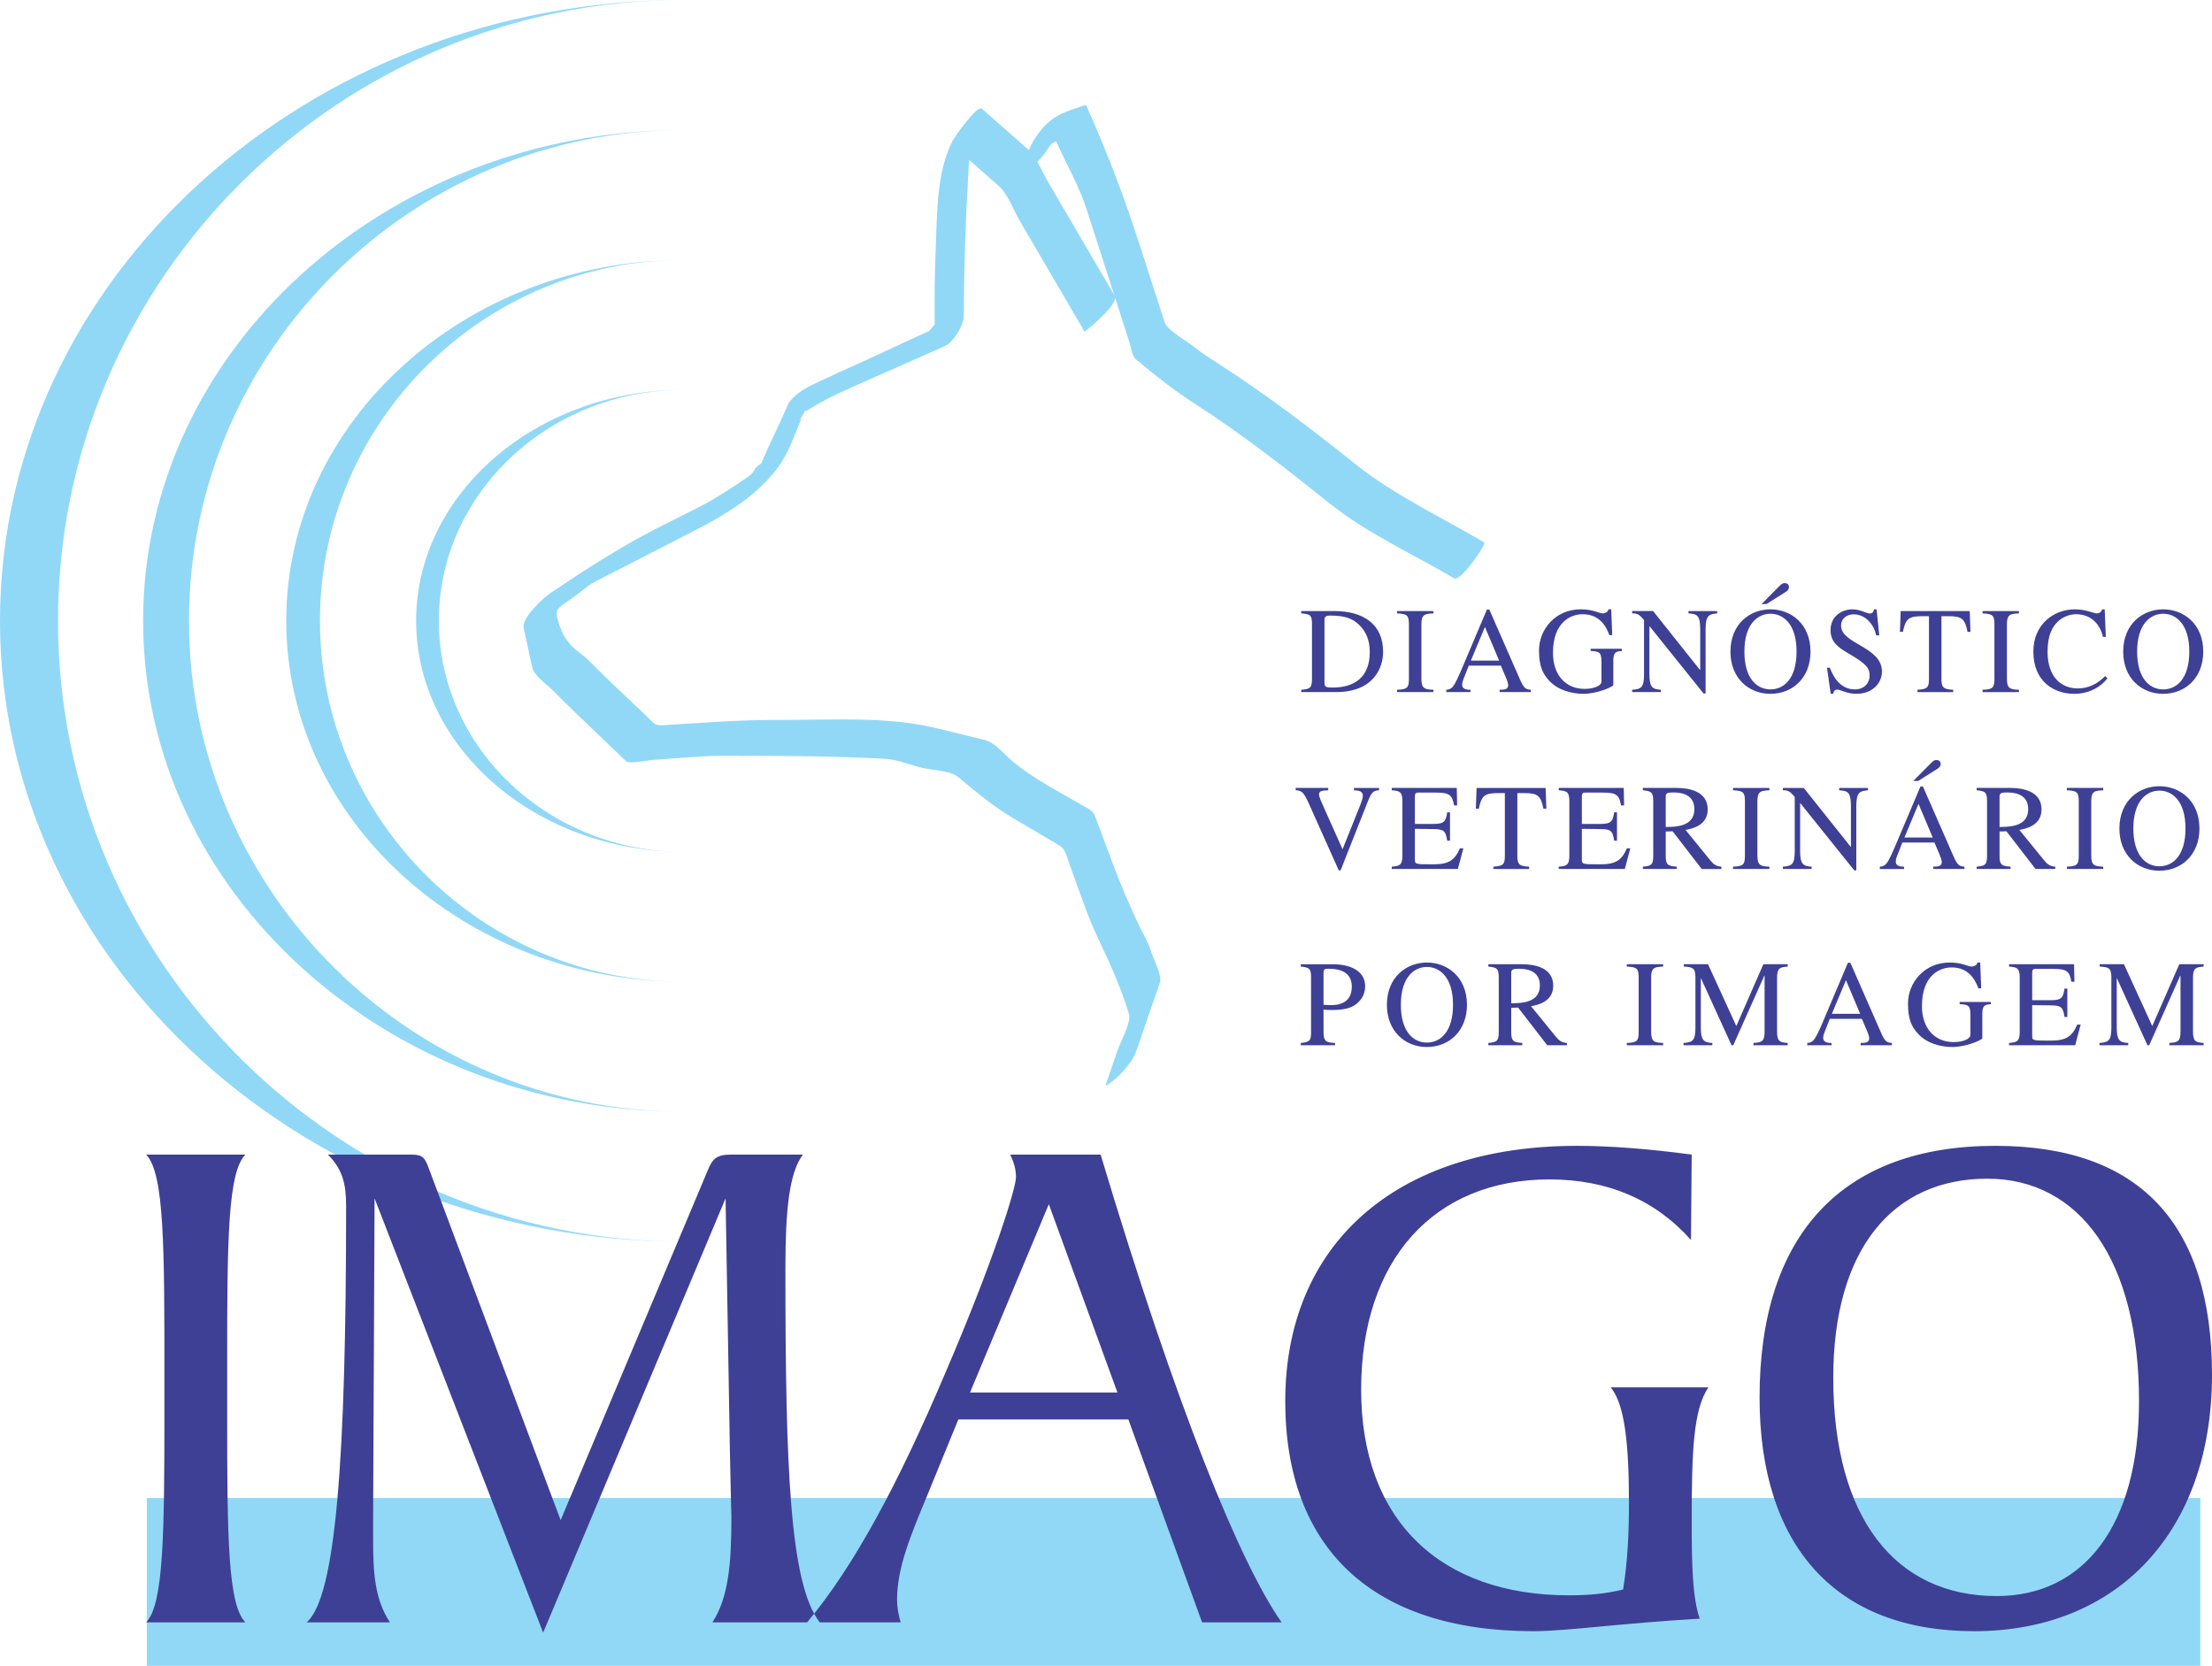 <?xml version="1.0" encoding="UTF-8"?> <svg xmlns="http://www.w3.org/2000/svg" xmlns:xlink="http://www.w3.org/1999/xlink" xmlns:xodm="http://www.corel.com/coreldraw/odm/2003" xml:space="preserve" width="132.405mm" height="99.716mm" version="1.1" style="shape-rendering:geometricPrecision; text-rendering:geometricPrecision; image-rendering:optimizeQuality; fill-rule:evenodd; clip-rule:evenodd" viewBox="0 0 3083.22 2322.01"> <defs> <style type="text/css"> .fil0 {fill:#91D8F7} .fil1 {fill:#3E4095} </style> </defs> <g id="Camada_x0020_1">  <g id="_3133136355744"> <path class="fil0" d="M204.62 2088.1l2862.36 0 0 233.91 -2862.36 0 0 -233.91zm748.38 -2088.1c-524.88,0 -953.01,388.75 -953.01,865.39 0,476.63 428.12,865.37 953.01,865.37 5.34,0 10.66,-0.1 15.98,-0.17l0 -0.02c-5.31,0.09 -10.64,0.19 -15.98,0.19 -480.35,0 -872.14,-388.74 -872.14,-865.37 0,-476.64 391.79,-865.39 872.14,-865.39 5.34,0 10.67,0.11 15.98,0.21l0 -0.02c-5.32,-0.08 -10.64,-0.19 -15.98,-0.19zm0 181.15c-415.02,0 -753.53,307.37 -753.53,684.25 0,376.86 338.51,684.25 753.53,684.25 5.34,0 10.67,-0.09 15.98,-0.19l0 -0.02c-5.31,0.13 -10.64,0.21 -15.98,0.21 -379.8,0 -689.59,-307.38 -689.59,-684.25 0,-376.88 309.79,-684.25 689.59,-684.25 5.34,0 10.67,0.07 15.98,0.2l0 -0.02c-5.31,-0.1 -10.64,-0.17 -15.98,-0.17zm0.01 181.13c-305.16,0 -554.05,226.02 -554.05,503.11 0,277.11 248.89,503.11 554.05,503.11 5.34,0 10.66,-0.09 15.97,-0.22l0 -0.05c-5.31,0.17 -10.63,0.27 -15.97,0.27 -279.26,0 -507.04,-226 -507.04,-503.11 0,-277.1 227.78,-503.11 507.04,-503.11 5.34,0 10.67,0.1 15.97,0.27l0 -0.05c-5.31,-0.15 -10.63,-0.22 -15.97,-0.22zm0 181.14c-205.43,0 -372.99,144.63 -372.99,321.97 0,177.34 167.56,321.98 372.99,321.98 5.35,0 10.68,-0.13 15.97,-0.31l0 -0.05c-5.3,0.23 -10.62,0.37 -15.97,0.37 -187.99,0 -341.33,-144.64 -341.33,-321.98 0,-177.34 153.34,-321.97 341.33,-321.97 5.36,0 10.68,0.12 15.97,0.35l0 -0.05c-5.3,-0.19 -10.62,-0.3 -15.97,-0.3zm1073.88 262.72c-56.62,-33.43 -121.05,-62.5 -172.43,-103.54 -62,-49.5 -122.17,-96.83 -188.84,-139.68 -29.39,-18.9 -55.1,-39.43 -82.06,-61.85 -5.64,-4.69 -6.78,-16.17 -8.94,-22.85 -6.75,-20.99 -13.49,-41.93 -20.25,-62.91 -0.67,14.13 -42.45,47.26 -42.59,47.03l0 0 0 0 0 0c-30.09,-51.41 -60.16,-102.81 -90.23,-154.23 -8.46,-14.43 -16.68,-37.64 -29.43,-48.87 -21.82,-19.24 -17.1,-15.1 -38.93,-34.34 0.02,-0.31 -2.64,-2.39 -2.7,-0.52 -0.88,26.92 -2.96,54.43 -3.92,78.67 -1.82,45.58 -3.1,90.79 -3.1,136.38 0,13.99 -14.38,37.52 -26.39,42.93 -39.59,17.88 -93.28,41.02 -132.89,58.9 -25.31,11.44 -33.69,15.41 -64.3,33.89 12.07,-14.4 -14.54,22.22 -2.47,7.83 -18.13,42.58 -20.97,59.49 -54.41,92.9 -25.62,25.6 -61.68,46.75 -93.99,63.31 -46.79,24.01 -93.59,48.01 -140.38,72 -10.61,5.44 -18.34,14.03 -33.94,24.49 -19.07,12.78 -18.5,15.31 -18.27,16.99 -1.67,3.29 0.56,9.42 3.28,18.87 6.85,17.21 7.04,16.38 11.36,21.56 7.2,11.76 20.57,18.27 30.62,28.54 25.9,26.45 53.31,51.5 80.06,77.06 11.58,11.07 10.18,12.94 25.12,12.01 25.56,-1.58 51.12,-3.14 76.7,-4.73 29.64,-1.82 58.67,-2.48 88.38,-2.48 71.54,0 146.2,-5.11 216.05,12.1 21.58,5.33 43.15,10.64 64.73,15.96 14.3,3.53 27.98,20.77 39.03,29.98 28.88,24.06 62.89,41.03 95.21,60.1 8.69,5.13 16.05,7.11 19.53,16.42 7.77,20.8 15.53,41.6 23.31,62.4 11.2,30.02 23.15,58.37 36.79,87.37 5.77,12.27 13.83,25.06 17.74,38.06 2.89,9.65 15.73,34.09 12.47,43.54 -11.06,32.1 -22.14,64.19 -33.2,96.3 -4.27,12.39 -14.53,23.47 -23.18,32.97 -1.19,1.29 -20.89,18.31 -19.26,13.58 5.55,-16.14 11.11,-32.27 16.68,-48.41 4.01,-11.65 19.21,-39.03 15.82,-50.36 -11.33,-37.8 -26.96,-71.27 -43.8,-107.06 -15.49,-32.93 -26.55,-68.14 -39.28,-102.22 -3.94,-10.52 -4.87,-20.37 -14.53,-26.07 -21.18,-12.51 -42.37,-25.02 -63.56,-37.52 -28.39,-16.75 -52,-36.88 -77.39,-58.02 -9.8,-8.18 -38.3,-9.45 -50.52,-12.47 -16.08,-3.96 -34.53,-11.6 -51.15,-12.49 -75.92,-4.01 -151.35,-4.18 -227.41,-4.18 -27.99,0 -66.22,3.93 -97.48,5.86 -4.73,0.3 -31.62,5.71 -35.36,2.13 -11.22,-10.73 -22.44,-21.45 -33.67,-32.18 -22.76,-21.76 -45.7,-43.3 -67.74,-65.79 -8.25,-8.44 -27.35,-21.2 -29.93,-33.1 -4,-18.5 -7.98,-36.99 -11.99,-55.48 -2.9,-13.45 27.27,-41.51 37.2,-48.18 48.85,-32.74 95.75,-63.24 147.99,-90.03 65.48,-33.59 69.63,-32.37 127.58,-72.08 10.88,-7.23 6.34,-11.75 18.29,-18.39 12.46,-29.28 25.81,-55.04 38.26,-84.34 14.79,-20.11 34.48,-25.66 70.84,-43.19 58.48,-25.94 68.21,-31.65 124.85,-57.21 -13.5,16.08 21.4,-25.02 7.9,-8.94 0,-47.57 -0.32,-61.36 1.57,-108.88 1.89,-47.48 1.31,-104.47 23.27,-147.15 2.83,-5.53 34.47,-50.72 40.98,-45 21.17,18.65 42.32,37.29 63.48,55.92 0.65,0.58 1.29,1.18 1.92,1.8 4.22,-9.7 9.47,-18.97 17.1,-28.06 18.12,-21.58 35.12,-25.85 61.04,-34.49 0.59,-0.02 1.16,-0.05 1.75,-0.06 30.17,66.77 54.19,130.94 76.65,200.69 10.95,33.98 21.89,67.96 32.84,101.94 3.6,11.16 33.27,27.67 42.42,35.28 10.04,8.36 20.97,14.98 31.97,22.04 68.01,43.72 129.45,90.73 192.68,141.23 53.4,42.62 118.66,73.02 177.42,107.7 0.33,0.2 0.66,0.41 0.99,0.59 3.45,2.04 -32.96,55.3 -41.96,50l0 0 0 0 0 0zm-473.87 -395.01c-0.16,-0.49 -0.33,-0.99 -0.48,-1.48 -12.7,-39.44 -25.41,-78.89 -38.12,-118.33 -10.23,-31.76 -27.94,-62.45 -41.68,-92.84 -1.45,-3.22 -0.15,-0.82 -6.34,1.25 -10.53,11.37 0.71,2.4 -20.37,25.98 5.36,9.27 9.85,19.41 14.68,27.66 30.77,52.6 61.56,105.18 92.31,157.76z"></path> <path class="fil1" d="M203.75 2261.4l138.33 0c-24.41,-24.42 -25.43,-119.01 -25.43,-286.83l0 -79.34c0,-167.83 1.02,-261.4 25.43,-285.81l-138.33 0c25.43,26.45 25.43,129.18 25.43,312.26l0 41.7c0,174.94 -1.02,272.59 -25.43,298.02zm553.31 14.4l254.29 -605.36 6.1 356c1.02,55.94 2.04,85.43 2.04,87.47 0,66.11 -4.07,112.9 -26.45,147.49l149.51 0c-41.7,-53.91 -47.8,-215.63 -47.8,-493.31 0,-80.36 5.09,-133.24 24.41,-158.67l-99.68 0c-20.35,0 -26.45,5.09 -33.57,23.4l-204.44 486.19 -184.1 -491.27c-6.1,-17.29 -11.18,-18.31 -26.44,-18.31l-113.91 0c20.34,20.34 25.42,40.69 25.42,71.2 0,352.93 -14.24,545.18 -54.92,580.78l115.95 0c-21.36,-32.55 -23.39,-70.19 -23.39,-114.94l0 -31.52 2.04 -444.49 234.95 605.36zm368.03 -14.4l130.36 0c-3.05,-10.18 -5.09,-20.35 -5.09,-31.53 0,-44.76 19.32,-90.53 41.7,-144.43l43.73 -106.8 236.99 0 102.73 282.76 110.87 0c-57.98,-82.39 -146.47,-299.04 -252.25,-651.98l-126.13 0c5.09,10.17 8.14,20.34 8.14,31.53 0,14.24 -28.48,109.85 -99.68,275.64 -64.08,150.53 -125.11,265.47 -191.39,344.81zm226.99 -320.4l109.85 -262.42 95.61 262.42 -205.46 0zm893.03 -7.12c19.33,23.4 25.43,77.3 25.43,161.72 0,42.72 -2.04,82.39 -8.14,120.02 -24.41,6.11 -48.82,8.14 -75.27,8.14 -179.01,0 -289.88,-103.75 -289.88,-286.83 0,-181.05 101.71,-292.93 262.42,-292.93 81.37,0 147.48,28.48 197.32,84.42l1.01 -119.01c-61.02,-8.14 -114.93,-12.2 -159.69,-12.2 -255.3,0 -406.84,139.34 -406.84,355.99 0,204.44 121.03,320.56 345.82,320.56 45.77,0 123.07,-11.19 231.9,-17.46 -10.17,-29.5 -11.19,-75.27 -11.19,-136.3 0,-94.59 2.04,-155.61 23.4,-186.13l-136.3 0zm506.52 339.89c200.37,0 331.58,-139.51 331.58,-357.18 0,-211.56 -101.71,-319.38 -302.09,-319.38 -213.59,0 -328.52,124.09 -328.52,350.91 0,208.51 107.81,325.65 299.03,325.65zm31.53 -48.99c-141.38,0 -227.83,-108.83 -227.83,-304.12 0,-180.03 83.41,-277.67 214.61,-277.67 129.18,0 211.56,113.91 211.56,310.21 0,173.93 -77.3,271.58 -198.34,271.58z"></path> <path class="fil1" d="M1813.71 964.71l48.45 0c52.21,0 65.7,-33.44 65.7,-56.13 0,-38.22 -27.13,-56.82 -68.08,-56.82l-46.07 0 0 3.24c13.14,1.02 15.02,2.73 15.02,15.35l0 75.75c0,11.95 -2.05,14.67 -15.02,15.35l0 3.25zm32.42 -99.99c0,-3.41 0,-6.66 8.02,-6.66 21.5,0 31.05,4.6 39.24,11.94 11.77,10.58 15.87,24.4 15.87,38.73 0,49.65 -41.98,49.65 -52.9,49.65 -8.19,0 -10.24,-1.19 -10.24,-6.99l0 -86.68zm101.16 99.99l50.68 0 0 -3.25c-12.62,-0.34 -16.72,-2.04 -16.72,-15.35l0 -75.75c0,-13.66 4.26,-14.84 16.72,-15.35l0 -3.24 -50.68 0 0 3.24c14.17,0.68 16.55,2.73 16.55,15.35l0 75.75c0,12.12 -2.05,15.02 -16.55,15.35l0 3.25zm186.47 -3.25c-7.51,-0.51 -9.89,-2.38 -15.35,-14.84l-42.49 -96.91 -3.41 0 -35.49 83.78c-3.24,7.51 -8.53,19.96 -12.45,24.22 -3.07,3.25 -5.97,3.58 -8.71,3.75l0 3.25 33.79 0 0 -3.25c-3.58,0 -11.6,0 -11.6,-7.16 0,-1.88 0.51,-4.27 1.36,-6.49l7.85 -19.97 44.71 0 6.99 16.38c1.02,2.39 3.24,8.02 3.24,10.75 0,6.31 -5.63,6.48 -11.94,6.48l0 3.25 43.51 0 0 -3.25zm-83.6 -40.6l19.62 -46.92 19.79 46.92 -39.41 0zm210.53 -16.55l-43.51 0 0 3.07c11.6,0.85 15.02,1.02 15.02,15.18l0 27.64c0,6.14 -11.78,10.07 -23.38,10.07 -26.44,0 -44.19,-19.28 -44.19,-50.17 0,-43.17 25.08,-53.91 41.29,-53.91 23.89,0 32.76,16.89 37.37,29.18l3.92 0 -1.36 -36.01 -3.75 0c-1.02,4.78 -6.65,5.64 -8.02,5.64 -5.46,0 -13.31,-5.64 -30.54,-5.64 -36.18,0 -58.36,28.5 -58.36,57.16 0,22.35 5.12,32.42 14.16,42.32 12.12,13.14 31.05,18.29 47.95,18.29 18.77,0 41.46,-9.92 41.46,-12.31l0 -34.3c0,-12.11 4.44,-12.45 11.94,-13.13l0 -3.07zm132.9 -52.55l-40.1 0 0 3.24c11.6,0.85 16.38,2.21 16.38,21.83l0 56.99 -0.34 0 -65.35 -82.07 -29.18 0 0 3.24c6.83,0 9.56,0.85 16.55,9.38l0 75.25c0,18.43 -3.58,20.99 -16.55,21.84l0 3.25 40.1 0 0 -3.25c-12.46,-0.51 -16.04,-4.26 -16.04,-21.84l0 -66.55 0.34 0 75.07 93.54 2.9 0 0 -89.78c0,-19.96 5.46,-20.64 16.21,-21.83l0 -3.24zm68.57 -9.73l26.28 -16.55c1.71,-1.02 5.12,-3.24 5.12,-7.16 0,-0.69 -0.17,-5.47 -5.64,-5.47 -2.39,0 -3.58,0 -7.51,3.93l-25.08 25.25 6.83 0zm5.63 125.1c30.89,0 55.8,-22.38 55.8,-58.73 0,-39.24 -27.82,-59.04 -55.8,-59.04 -27.98,0 -55.79,19.8 -55.79,59.04 0,36.35 24.91,58.73 55.79,58.73zm0 -6.17c-18.94,0 -36.35,-15.19 -36.35,-52.73 0,-38.9 18.94,-52.72 36.35,-52.72 17.41,0 36.35,13.82 36.35,52.72 0,37.54 -17.41,52.73 -36.35,52.73zm147.91 -111.59l-3.58 0c-0.34,1.88 -1.19,5.8 -5.97,5.8 -4.27,0 -13.48,-5.8 -23.72,-5.8 -15.35,0 -30.89,9.56 -30.89,29.01 0,16.89 10.92,24.4 26.62,33.44 25.09,14.67 27.81,20.48 27.81,30.2 0,9.21 -6.82,18.94 -20.48,18.94 -23.03,0 -31.73,-22.18 -34.98,-30.2l-3.92 0 5.12 36.2 3.75 0c0,-2.76 1.71,-5.66 5.29,-5.66 5.12,0 13.49,5.83 26.45,5.83 24.4,0 36,-16.41 36,-30.91 0,-34.98 -56.99,-38.39 -56.99,-63.99 0,-10.58 8.7,-15.87 17.23,-15.87 17.91,0 28.84,15.35 31.74,29.35l4.27 0 -3.75 -36.35zm106.79 112.1c-14.34,-0.51 -16.38,-3.75 -16.38,-15.35l0 -87.19 9.21 0c18.77,0 23.55,3.07 27.13,21.84l4.09 0 -1.02 -29 -96.23 0 -1.02 29 4.1 0c3.75,-18.59 8.36,-21.84 27.13,-21.84l9.21 0 0 85.31c0,12.63 -0.51,16.55 -16.04,17.23l0 3.25 49.83 0 0 -3.25zm40.93 3.25l50.68 0 0 -3.25c-12.63,-0.34 -16.72,-2.04 -16.72,-15.35l0 -75.75c0,-13.66 4.27,-14.84 16.72,-15.35l0 -3.24 -50.68 0 0 3.24c14.16,0.68 16.55,2.73 16.55,15.35l0 75.75c0,12.12 -2.05,15.02 -16.55,15.35l0 3.25zm171.8 -76.95l-1.54 -38.4 -3.58 0c-1.36,5.64 -7,5.64 -7.85,5.64 -3.75,0 -14.84,-5.64 -30.03,-5.64 -29.35,0 -58.01,20.65 -58.01,58.87 0,42.49 29.52,58.9 56.99,58.9 31.39,0 46.07,-21.36 46.24,-21.7l-3.07 -3.07c-5.29,5.12 -17.58,17.24 -38.57,17.24 -21.5,0 -41.8,-14.85 -41.8,-51.02 0,-24.57 7.51,-35.5 14.16,-41.98 7.16,-7 17.06,-10.41 25.59,-10.41 20.98,0 33.27,13.65 37.54,31.57l3.92 0zm80 79.37c30.88,0 55.8,-22.38 55.8,-58.73 0,-39.24 -27.81,-59.04 -55.8,-59.04 -27.98,0 -55.79,19.8 -55.79,59.04 0,36.35 24.91,58.73 55.79,58.73zm0 -6.17c-18.94,0 -36.35,-15.19 -36.35,-52.73 0,-38.9 18.94,-52.72 36.35,-52.72 17.41,0 36.35,13.82 36.35,52.72 0,37.54 -17.41,52.73 -36.35,52.73z"></path> <path class="fil1" d="M1922.16 1098.33l-34.98 0 0 3.24c6.49,0.34 12.46,0.86 12.46,7.85 0,3.58 -2.9,10.75 -3.24,11.77l-25.08 62.63 -25.76 -57.68c-3.93,-8.7 -7,-15.7 -7,-18.26 0,-5.46 3.24,-5.81 12.8,-6.32l0 -3.24 -45.38 0 0 3.24c8.02,0.34 11.09,2.39 18.09,17.92l41.97 93.71 2.57 0 37.88 -95.76c5.12,-12.97 7.51,-15.36 15.7,-15.87l0 -3.24zm117.56 84.12l-4.78 0c-7.51,17.24 -16.04,22.35 -37.37,22.35 -25.42,0 -25.42,-0.17 -25.42,-7.17l0 -42.31 26.27 0.34c14.17,0.17 16.73,2.56 18.77,16.21l3.92 0 0 -39.59 -3.92 0c-1.88,12.12 -3.58,16.2 -18.77,16.2l-26.27 0 0 -37.88c0,-5.8 2.04,-5.8 5.63,-5.8l23.04 0c18.94,0 23.37,2.73 25.94,17.91l4.27 0 -0.51 -24.4 -90.6 0 0 3.24c10.75,0.86 14.84,1.88 14.84,15.36l0 75.76c0,13.14 -3.92,14.67 -14.84,15.35l0 3.25 92.14 0 7.68 -28.84zm91.63 25.59c-14.33,-0.51 -16.38,-3.75 -16.38,-15.35l0 -87.19 9.21 0c18.77,0 23.55,3.07 27.13,21.84l4.09 0 -1.02 -29.01 -96.23 0 -1.03 29.01 4.1 0c3.75,-18.6 8.36,-21.84 27.13,-21.84l9.21 0 0 85.31c0,12.63 -0.51,16.55 -16.04,17.23l0 3.25 49.83 0 0 -3.25zm141.11 -25.59l-4.78 0c-7.51,17.24 -16.04,22.35 -37.37,22.35 -25.43,0 -25.43,-0.17 -25.43,-7.17l0 -42.31 26.28 0.34c14.17,0.17 16.72,2.56 18.77,16.21l3.93 0 0 -39.59 -3.93 0c-1.88,12.12 -3.58,16.2 -18.77,16.2l-26.28 0 0 -37.88c0,-5.8 2.05,-5.8 5.63,-5.8l23.03 0c18.94,0 23.38,2.73 25.94,17.91l4.27 0 -0.51 -24.4 -90.6 0 0 3.24c10.75,0.86 14.84,1.88 14.84,15.36l0 75.76c0,13.14 -3.92,14.67 -14.84,15.35l0 3.25 92.14 0 7.68 -28.84zm126.95 25.59c-6.99,-0.34 -11.09,-3.41 -14.85,-8.02l-35.15 -43.17c8.7,-1.71 30.89,-5.8 30.89,-28.67 0,-26.28 -28.16,-29.86 -43.34,-29.86l-47.09 0 0 3.24c11.95,1.19 14.5,2.73 14.5,15.36l0 73.88c0,12.8 -0.68,16.38 -14.5,17.23l0 3.25 47.27 0 0 -3.25c-13.65,-0.68 -15.35,-3.92 -15.35,-15.35l0 -33.61 9.55 -0.34 40.61 52.56 27.47 0 0 -3.25zm-77.63 -97.26c0,-4.95 1.53,-6.14 10.58,-6.14 7,0 29.35,0.51 29.35,23.2 0,24.41 -25.59,24.74 -39.92,24.91l0 -41.97zm93.84 100.51l50.68 0 0 -3.25c-12.62,-0.34 -16.72,-2.05 -16.72,-15.35l0 -75.76c0,-13.65 4.27,-14.85 16.72,-15.36l0 -3.24 -50.68 0 0 3.24c14.17,0.69 16.55,2.73 16.55,15.36l0 75.76c0,12.11 -2.04,15.02 -16.55,15.35l0 3.25zm188.03 -112.96l-40.1 0 0 3.24c11.6,0.86 16.38,2.22 16.38,21.84l0 56.99 -0.34 0 -65.35 -82.07 -29.18 0 0 3.24c6.83,0 9.56,0.86 16.55,9.39l0 75.24c0,18.43 -3.58,20.99 -16.55,21.84l0 3.25 40.1 0 0 -3.25c-12.45,-0.51 -16.03,-4.27 -16.03,-21.84l0 -66.54 0.34 0 75.07 93.54 2.9 0 0 -89.78c0,-19.96 5.46,-20.65 16.21,-21.84l0 -3.24zm69.96 -9.73l26.28 -16.55c1.7,-1.02 5.12,-3.24 5.12,-7.17 0,-0.68 -0.17,-5.46 -5.63,-5.46 -2.39,0 -3.58,0 -7.51,3.93l-25.08 25.25 6.82 0zm64.5 119.44c-7.51,-0.51 -9.89,-2.39 -15.35,-14.84l-42.49 -96.92 -3.41 0 -35.49 83.78c-3.24,7.51 -8.53,19.96 -12.45,24.23 -3.07,3.25 -5.97,3.58 -8.7,3.75l0 3.25 33.78 0 0 -3.25c-3.59,0 -11.6,0 -11.6,-7.16 0,-1.88 0.51,-4.27 1.36,-6.49l7.85 -19.97 44.71 0 6.99 16.38c1.02,2.39 3.24,8.02 3.24,10.75 0,6.31 -5.63,6.48 -11.94,6.48l0 3.25 43.51 0 0 -3.25zm-83.6 -40.61l19.62 -46.92 19.8 46.92 -39.42 0zm210.22 40.61c-7,-0.34 -11.09,-3.41 -14.85,-8.02l-35.15 -43.17c8.7,-1.71 30.88,-5.8 30.88,-28.67 0,-26.28 -28.15,-29.86 -43.34,-29.86l-47.1 0 0 3.24c11.95,1.19 14.5,2.73 14.5,15.36l0 73.88c0,12.8 -0.68,16.38 -14.5,17.23l0 3.25 47.26 0 0 -3.25c-13.65,-0.68 -15.35,-3.92 -15.35,-15.35l0 -33.61 9.56 -0.34 40.61 52.56 27.48 0 0 -3.25zm-77.64 -97.26c0,-4.95 1.53,-6.14 10.58,-6.14 6.99,0 29.35,0.51 29.35,23.2 0,24.41 -25.59,24.74 -39.93,24.91l0 -41.97zm93.85 100.51l50.68 0 0 -3.25c-12.63,-0.34 -16.72,-2.05 -16.72,-15.35l0 -75.76c0,-13.65 4.26,-14.85 16.72,-15.36l0 -3.24 -50.68 0 0 3.24c14.16,0.69 16.55,2.73 16.55,15.36l0 75.76c0,12.11 -2.05,15.02 -16.55,15.35l0 3.25zm129 2.42c30.88,0 55.79,-22.38 55.79,-58.73 0,-39.24 -27.81,-59.04 -55.79,-59.04 -27.98,0 -55.8,19.8 -55.8,59.04 0,36.35 24.91,58.73 55.8,58.73zm0 -6.17c-18.94,0 -36.35,-15.19 -36.35,-52.73 0,-38.9 18.94,-52.73 36.35,-52.73 17.4,0 36.34,13.82 36.34,52.73 0,37.54 -17.4,52.73 -36.34,52.73z"></path> <path class="fil1" d="M1813.09 1347.31c12.46,1.19 14.33,3.24 14.33,15.35l0 73.89c0,12.28 0,16.2 -14.33,17.23l0 3.24 47.78 0 0 -3.24c-13.14,-0.34 -16.04,-2.9 -16.04,-15.36l0 -31.05c4.1,0.34 7.34,0.51 11.43,0.51 17.92,0 28.84,-3.07 36.18,-10.06 2.9,-2.73 10.41,-9.72 10.41,-23.03 0,-21.67 -21.16,-30.71 -44.71,-30.71l-45.04 0 0 3.24zm31.73 8.88c0,-5.64 1.88,-5.81 7,-5.81 7.51,0 32.42,0.34 32.42,24.74 0,25.93 -22.86,25.93 -29.18,25.93 -3.58,0 -6.99,-0.17 -10.24,-0.51l0 -44.36zm144.13 103.26c30.88,0 55.79,-22.38 55.79,-58.72 0,-39.25 -27.81,-59.04 -55.79,-59.04 -27.98,0 -55.8,19.79 -55.8,59.04 0,36.35 24.91,58.72 55.8,58.72zm0 -6.17c-18.94,0 -36.35,-15.18 -36.35,-52.72 0,-38.9 18.94,-52.72 36.35,-52.72 17.4,0 36.35,13.82 36.35,52.72 0,37.54 -17.41,52.72 -36.35,52.72zm195.14 0.51c-6.99,-0.34 -11.09,-3.42 -14.85,-8.02l-35.15 -43.17c8.7,-1.71 30.88,-5.81 30.88,-28.67 0,-26.28 -28.15,-29.86 -43.34,-29.86l-47.09 0 0 3.24c11.95,1.19 14.5,2.73 14.5,15.35l0 73.89c0,12.8 -0.68,16.37 -14.5,17.23l0 3.24 47.27 0 0 -3.24c-13.65,-0.68 -15.35,-3.93 -15.35,-15.36l0 -33.61 9.55 -0.34 40.61 52.55 27.47 0 0 -3.24zm-77.63 -97.26c0,-4.95 1.53,-6.14 10.58,-6.14 6.99,0 29.35,0.51 29.35,23.2 0,24.4 -25.59,24.74 -39.92,24.91l0 -41.97zm161.07 100.5l50.68 0 0 -3.24c-12.63,-0.34 -16.72,-2.05 -16.72,-15.36l0 -75.76c0,-13.65 4.26,-14.84 16.72,-15.35l0 -3.24 -50.68 0 0 3.24c14.16,0.68 16.55,2.73 16.55,15.35l0 75.76c0,12.12 -2.05,15.02 -16.55,15.36l0 3.24zm224.32 -112.95l-33.96 0 -37.71 86.16 -39.41 -86.16 -33.79 0 0 3.24c12.63,0.68 16.21,2.05 16.21,15.35l0 69.28c0,18.43 -3.58,20.99 -16.55,21.84l0 3.24 40.1 0 0 -3.24c-12.45,-0.51 -16.04,-4.27 -16.04,-21.84l0 -68.08 0.34 0 42.48 93.16 2.39 0 43.34 -97.08 0.34 0 0 76.61c0,13.99 -2.22,16.55 -15.52,17.23l0 3.24 47.77 0 0 -3.24c-10.92,-0.68 -14.84,-2.22 -14.84,-15.36l0 -75.76c0,-13.48 4.09,-14.5 14.84,-15.35l0 -3.24zm145.15 109.71c-7.51,-0.51 -9.9,-2.39 -15.35,-14.85l-42.49 -96.91 -3.42 0 -35.49 83.78c-3.24,7.51 -8.53,19.96 -12.45,24.23 -3.07,3.24 -5.97,3.58 -8.71,3.75l0 3.24 33.79 0 0 -3.24c-3.58,0 -11.6,0 -11.6,-7.17 0,-1.87 0.51,-4.26 1.36,-6.48l7.85 -19.97 44.71 0 6.99 16.38c1.02,2.38 3.24,8.02 3.24,10.74 0,6.32 -5.63,6.49 -11.94,6.49l0 3.24 43.51 0 0 -3.24zm-83.61 -40.61l19.62 -46.92 19.79 46.92 -39.41 0zm221.59 -16.55l-43.51 0 0 3.07c11.6,0.85 15.02,1.03 15.02,15.19l0 27.64c0,6.14 -11.78,10.07 -23.38,10.07 -26.44,0 -44.19,-19.28 -44.19,-50.16 0,-43.17 25.08,-53.92 41.29,-53.92 23.88,0 32.75,16.89 37.37,29.18l3.92 0 -1.36 -36 -3.75 0c-1.03,4.78 -6.66,5.63 -8.02,5.63 -5.46,0 -13.31,-5.63 -30.54,-5.63 -36.18,0 -58.36,28.5 -58.36,57.16 0,22.35 5.12,32.42 14.16,42.31 12.12,13.14 31.05,18.29 47.95,18.29 18.77,0 41.46,-9.92 41.46,-12.31l0 -34.3c0,-12.11 4.43,-12.46 11.94,-13.14l0 -3.07zm125.19 31.57l-4.78 0c-7.51,17.23 -16.04,22.35 -37.37,22.35 -25.42,0 -25.42,-0.17 -25.42,-7.17l0 -42.32 26.28 0.34c14.16,0.17 16.72,2.56 18.77,16.21l3.92 0 0 -39.59 -3.92 0c-1.87,12.12 -3.58,16.21 -18.77,16.21l-26.28 0 0 -37.88c0,-5.8 2.04,-5.8 5.63,-5.8l23.04 0c18.94,0 23.37,2.73 25.93,17.92l4.27 0 -0.51 -24.4 -90.6 0 0 3.24c10.75,0.85 14.84,1.88 14.84,15.35l0 75.76c0,13.14 -3.92,14.68 -14.84,15.36l0 3.24 92.14 0 7.68 -28.83zm171.42 -84.12l-33.96 0 -37.7 86.16 -39.42 -86.16 -33.79 0 0 3.24c12.63,0.68 16.21,2.05 16.21,15.35l0 69.28c0,18.43 -3.58,20.99 -16.55,21.84l0 3.24 40.1 0 0 -3.24c-12.46,-0.51 -16.04,-4.27 -16.04,-21.84l0 -68.08 0.34 0 42.49 93.16 2.38 0 43.34 -97.08 0.34 0 0 76.61c0,13.99 -2.21,16.55 -15.52,17.23l0 3.24 47.77 0 0 -3.24c-10.92,-0.68 -14.84,-2.22 -14.84,-15.36l0 -75.76c0,-13.48 4.09,-14.5 14.84,-15.35l0 -3.24z"></path> </g> </g> </svg> 